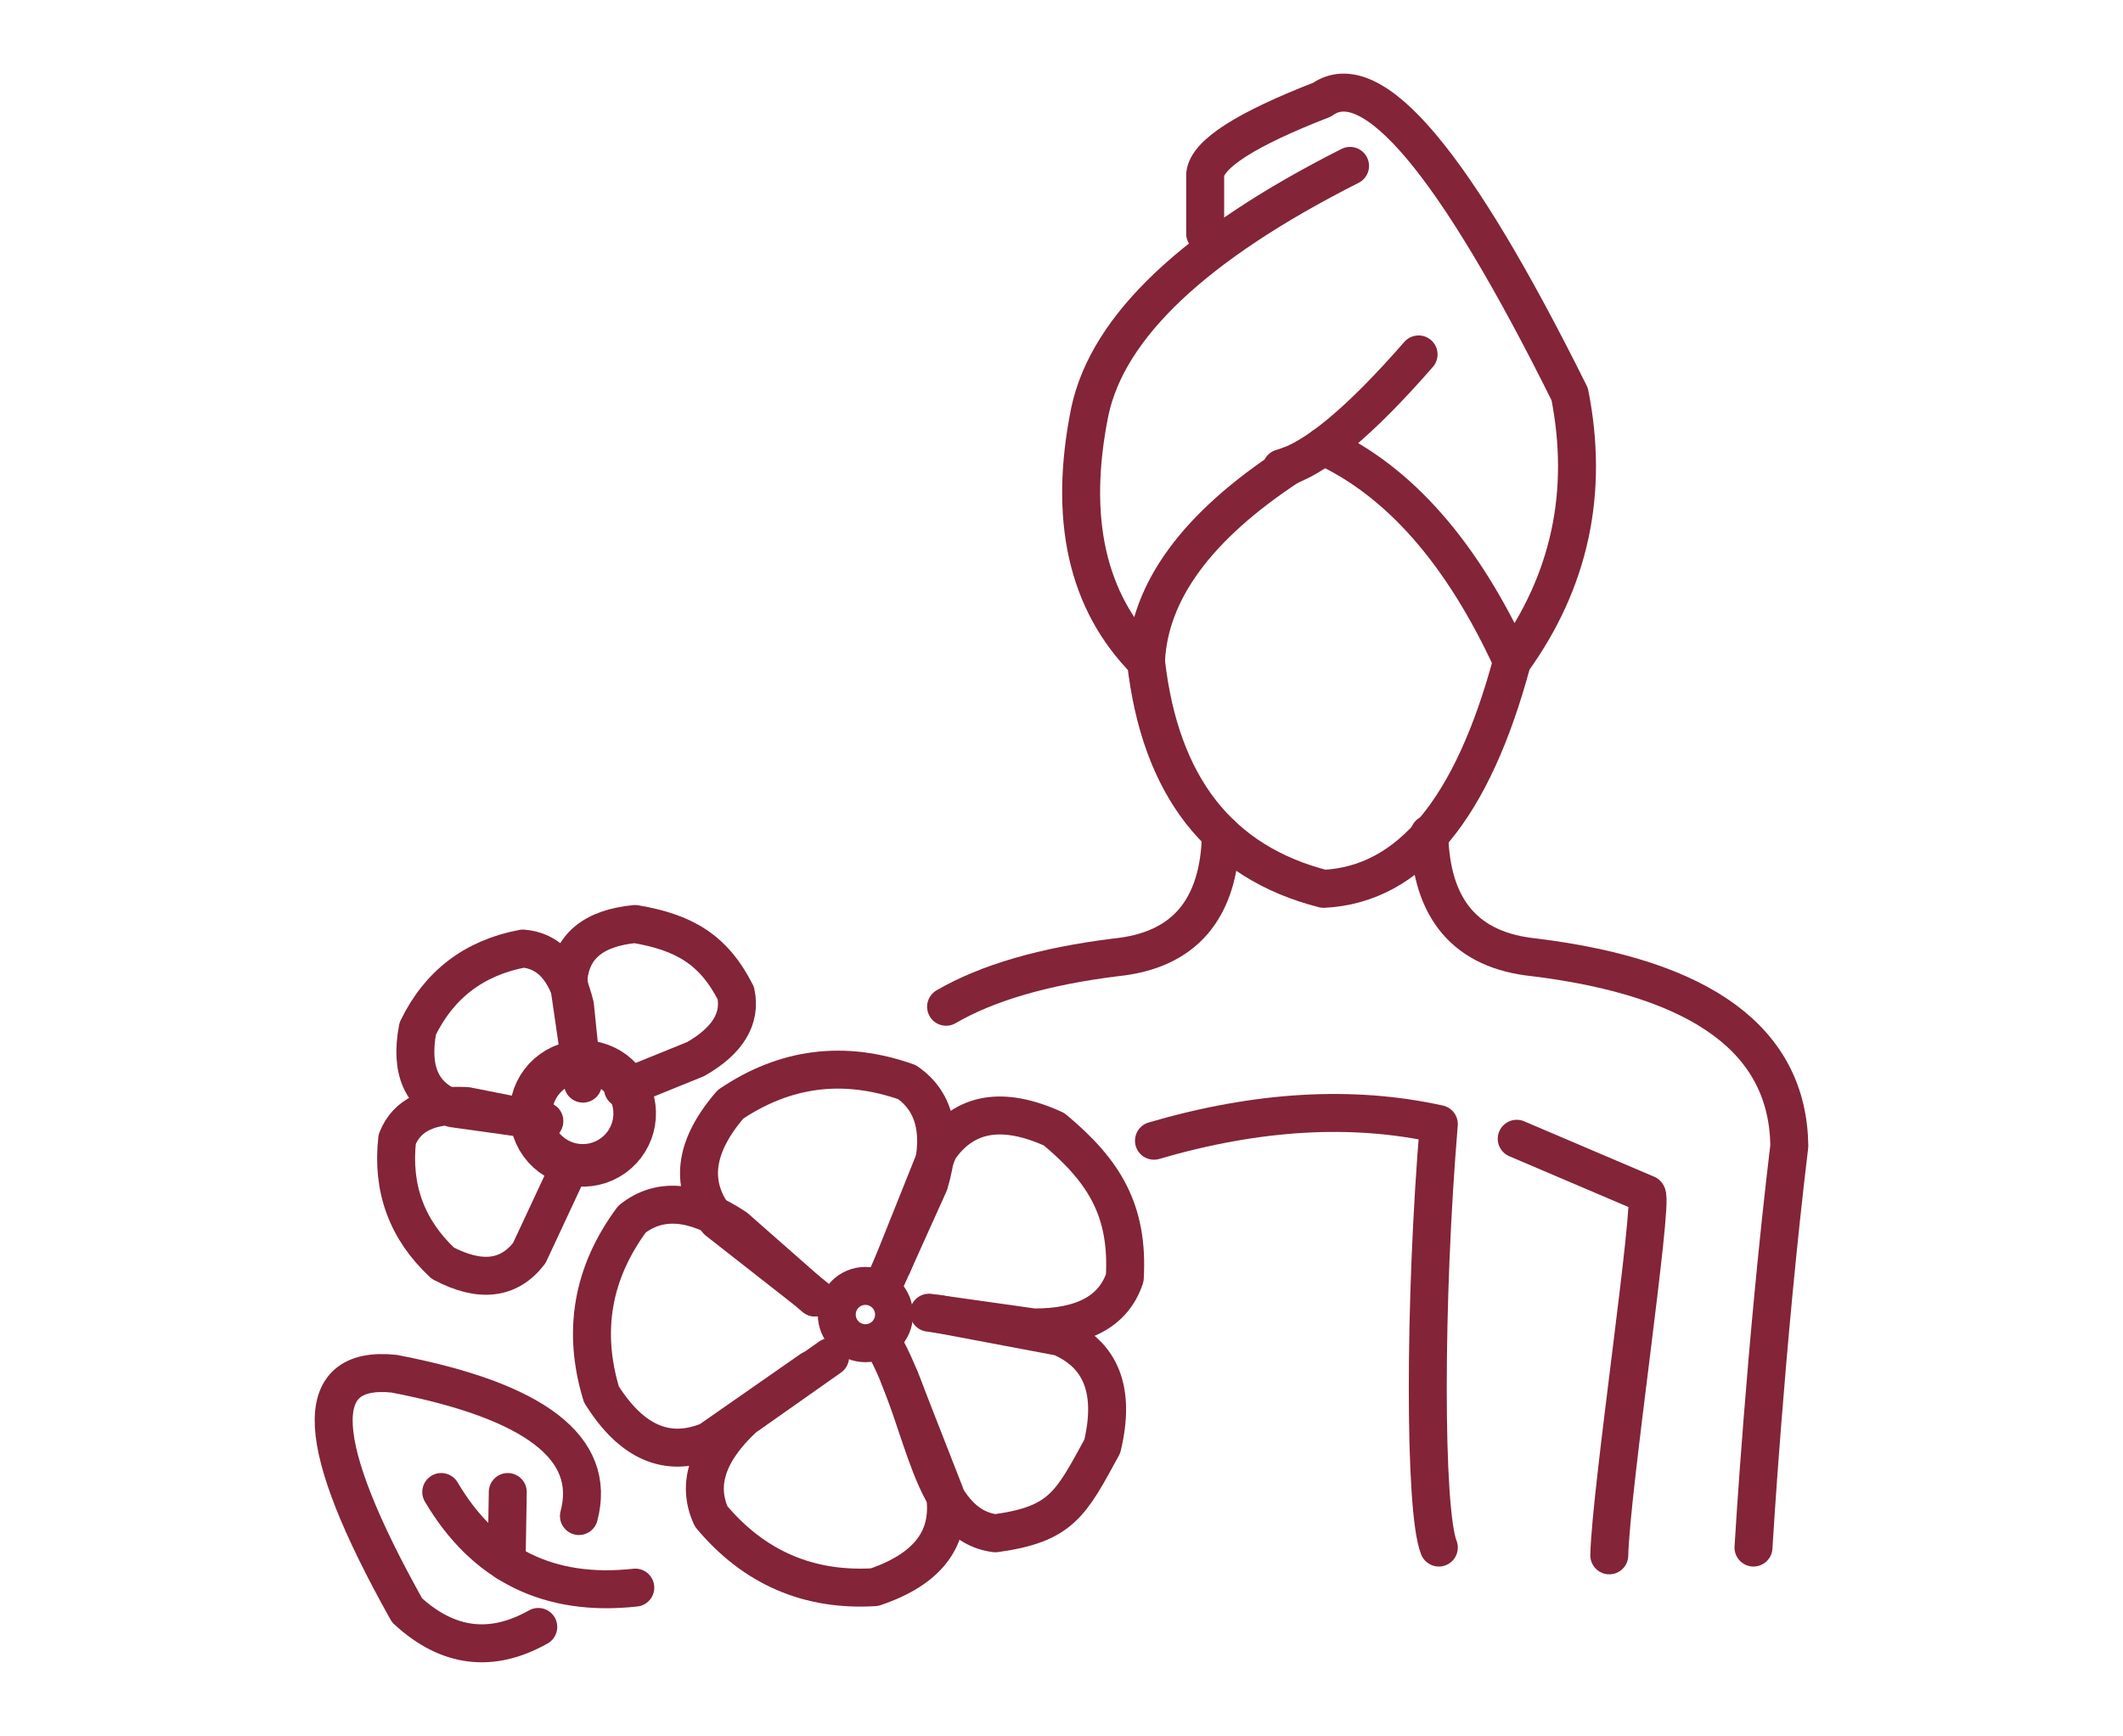<?xml version="1.0" encoding="UTF-8"?> <!-- Creator: CorelDRAW X8 --> <svg xmlns="http://www.w3.org/2000/svg" xmlns:xlink="http://www.w3.org/1999/xlink" xml:space="preserve" width="2642px" height="2160px" style="shape-rendering:geometricPrecision; text-rendering:geometricPrecision; image-rendering:optimizeQuality; fill-rule:evenodd; clip-rule:evenodd" viewBox="0 0 13618403 11134112"> <defs> <style type="text/css"> <![CDATA[ .str0 {stroke:#832438;stroke-width:243487;stroke-linecap:round;stroke-linejoin:round} .fil0 {fill:none} ]]> </style> </defs> <g id="Слой_x0020_1">  <g id="_2482079256736"> <path class="fil0 str0" d="M7730852 1498851c0,0 0,-126583 0,-379736 12296,-130607 262119,-290504 749507,-479694 320265,-227965 849916,401626 1588935,1888735 124246,629943 1005,1201212 -369747,1713825 -319625,-694905 -722706,-1154621 -1209241,-1379146"></path> <path class="fil0 str0" d="M9099912 2273231c-377813,432822 -670941,675987 -879414,729505"></path> <path class="fil0 str0" d="M8271831 2986380c-594066,388897 -900981,807427 -920752,1255601"></path> <path class="fil0 str0" d="M8660199 1064044c-995405,503038 -1551718,1027680 -1668903,1573930 -139292,687882 -19375,1222555 359783,1604007 90760,801553 470478,1287858 1139172,1458938 552234,-26534 955333,-512839 1209296,-1458938"></path> <path class="fil0 str0" d="M7831959 5349543c-10098,483267 -235378,746957 -675852,791071 -459241,56921 -821702,162466 -1087316,316624"></path> <path class="fil0 str0" d="M9168295 5349543c10105,483267 235385,746957 675853,791071 1080504,133936 1625123,536992 1633907,1209186 -153232,1272482 -229851,2576129 -229851,2576129"></path> <path class="fil0 str0" d="M7402290 7316449c662540,-193895 1271696,-229450 1827437,-106568 -94534,1129487 -94534,2479781 0,2716048"></path> <path class="fil0 str0" d="M9729387 7304019c556294,237065 834448,355588 834448,355588 45416,45021 -232153,1904221 -240669,2316292"></path> <g> <g> <path class="fil0 str0" d="M5231239 8321989c-418908,-328019 -628361,-492014 -628361,-492014 -182774,-222431 -155101,-471403 83005,-746902 351516,-237327 728914,-284758 1132208,-142270 185300,127904 232731,344753 142263,650500 -185750,412035 -278616,618061 -278616,618061"></path> <path class="fil0 str0" d="M5725073 8113217c197821,-493913 296713,-740864 296713,-740864 162461,-237667 409222,-280703 740328,-129127 326139,271153 477198,525543 453136,952570 -70995,213672 -265931,319857 -584783,318457 -447523,-63124 -671306,-94705 -671306,-94705"></path> <path class="fil0 str0" d="M6017075 8427060c522809,98734 784210,148089 784210,148089 264567,113513 354462,347328 269632,701461 -203075,372359 -261974,499039 -685635,557890 -423010,-53799 -446142,-703744 -699173,-1180346"></path> <path class="fil0 str0" d="M5770027 8836033c193821,495496 290741,743232 290741,743232 44224,284465 -106239,484752 -451376,600840 -423363,25530 -772420,-125596 -1047164,-453409 -94485,-204377 -25019,-415200 208388,-632427 369510,-260263 554255,-390413 554255,-390413"></path> <path class="fil0 str0" d="M5202258 8785935c-436542,304152 -654804,456228 -654804,456228 -266283,109417 -496166,9873 -689622,-298625 -123673,-405698 -58218,-780388 196391,-1124075 176668,-139592 397888,-121269 663599,54973 339348,298527 509034,447785 509034,447785"></path> <circle class="fil0 str0" cx="5551303" cy="8431519" r="183757"></circle> </g> <path class="fil0 str0" d="M2830408 9569683c277295,469699 692240,674112 1244834,613222"></path> <path class="fil0 str0" d="M3257204 9569683c-4991,299721 -7505,449581 -7505,449581"></path> <path class="fil0 str0" d="M3713639 9723799c116034,-434570 -279152,-738856 -1185544,-912870 -543323,-56501 -515651,449337 82980,1517509 260336,240528 540925,276083 841741,106714"></path> <g> <path class="fil0 str0" d="M3491810 7190633c-391539,-54718 -587303,-82067 -587303,-82067 -200383,-74854 -275395,-245210 -225024,-511055 137503,-283571 362418,-454718 674763,-513441 166789,13154 278099,134867 333906,365121 34167,334088 51266,501139 51266,501139"></path> <path class="fil0 str0" d="M3731438 6872371c-56933,-391216 -85403,-586822 -85403,-586822 15845,-213325 158425,-332962 427758,-358930 310707,52733 502624,159959 646318,443420 34003,163812 -51723,304724 -257208,422669 -311200,126224 -466819,189330 -466819,189330"></path> <path class="fil0 str0" d="M3646102 7499661c-167251,358224 -250871,537327 -250871,537327 -130387,169582 -315255,191277 -554596,65078 -230710,-214695 -328288,-479944 -292720,-795764 61535,-155576 210567,-226249 447054,-211998 329401,65418 494108,98113 494108,98113"></path> <circle class="fil0 str0" transform="matrix(2.366 -1.372 1.372 2.366 3.73837E+06 7.14175E+06)" r="49927"></circle> </g> </g> </g> <rect class="fil0" width="13618403" height="11134112"></rect> </g> </svg> 